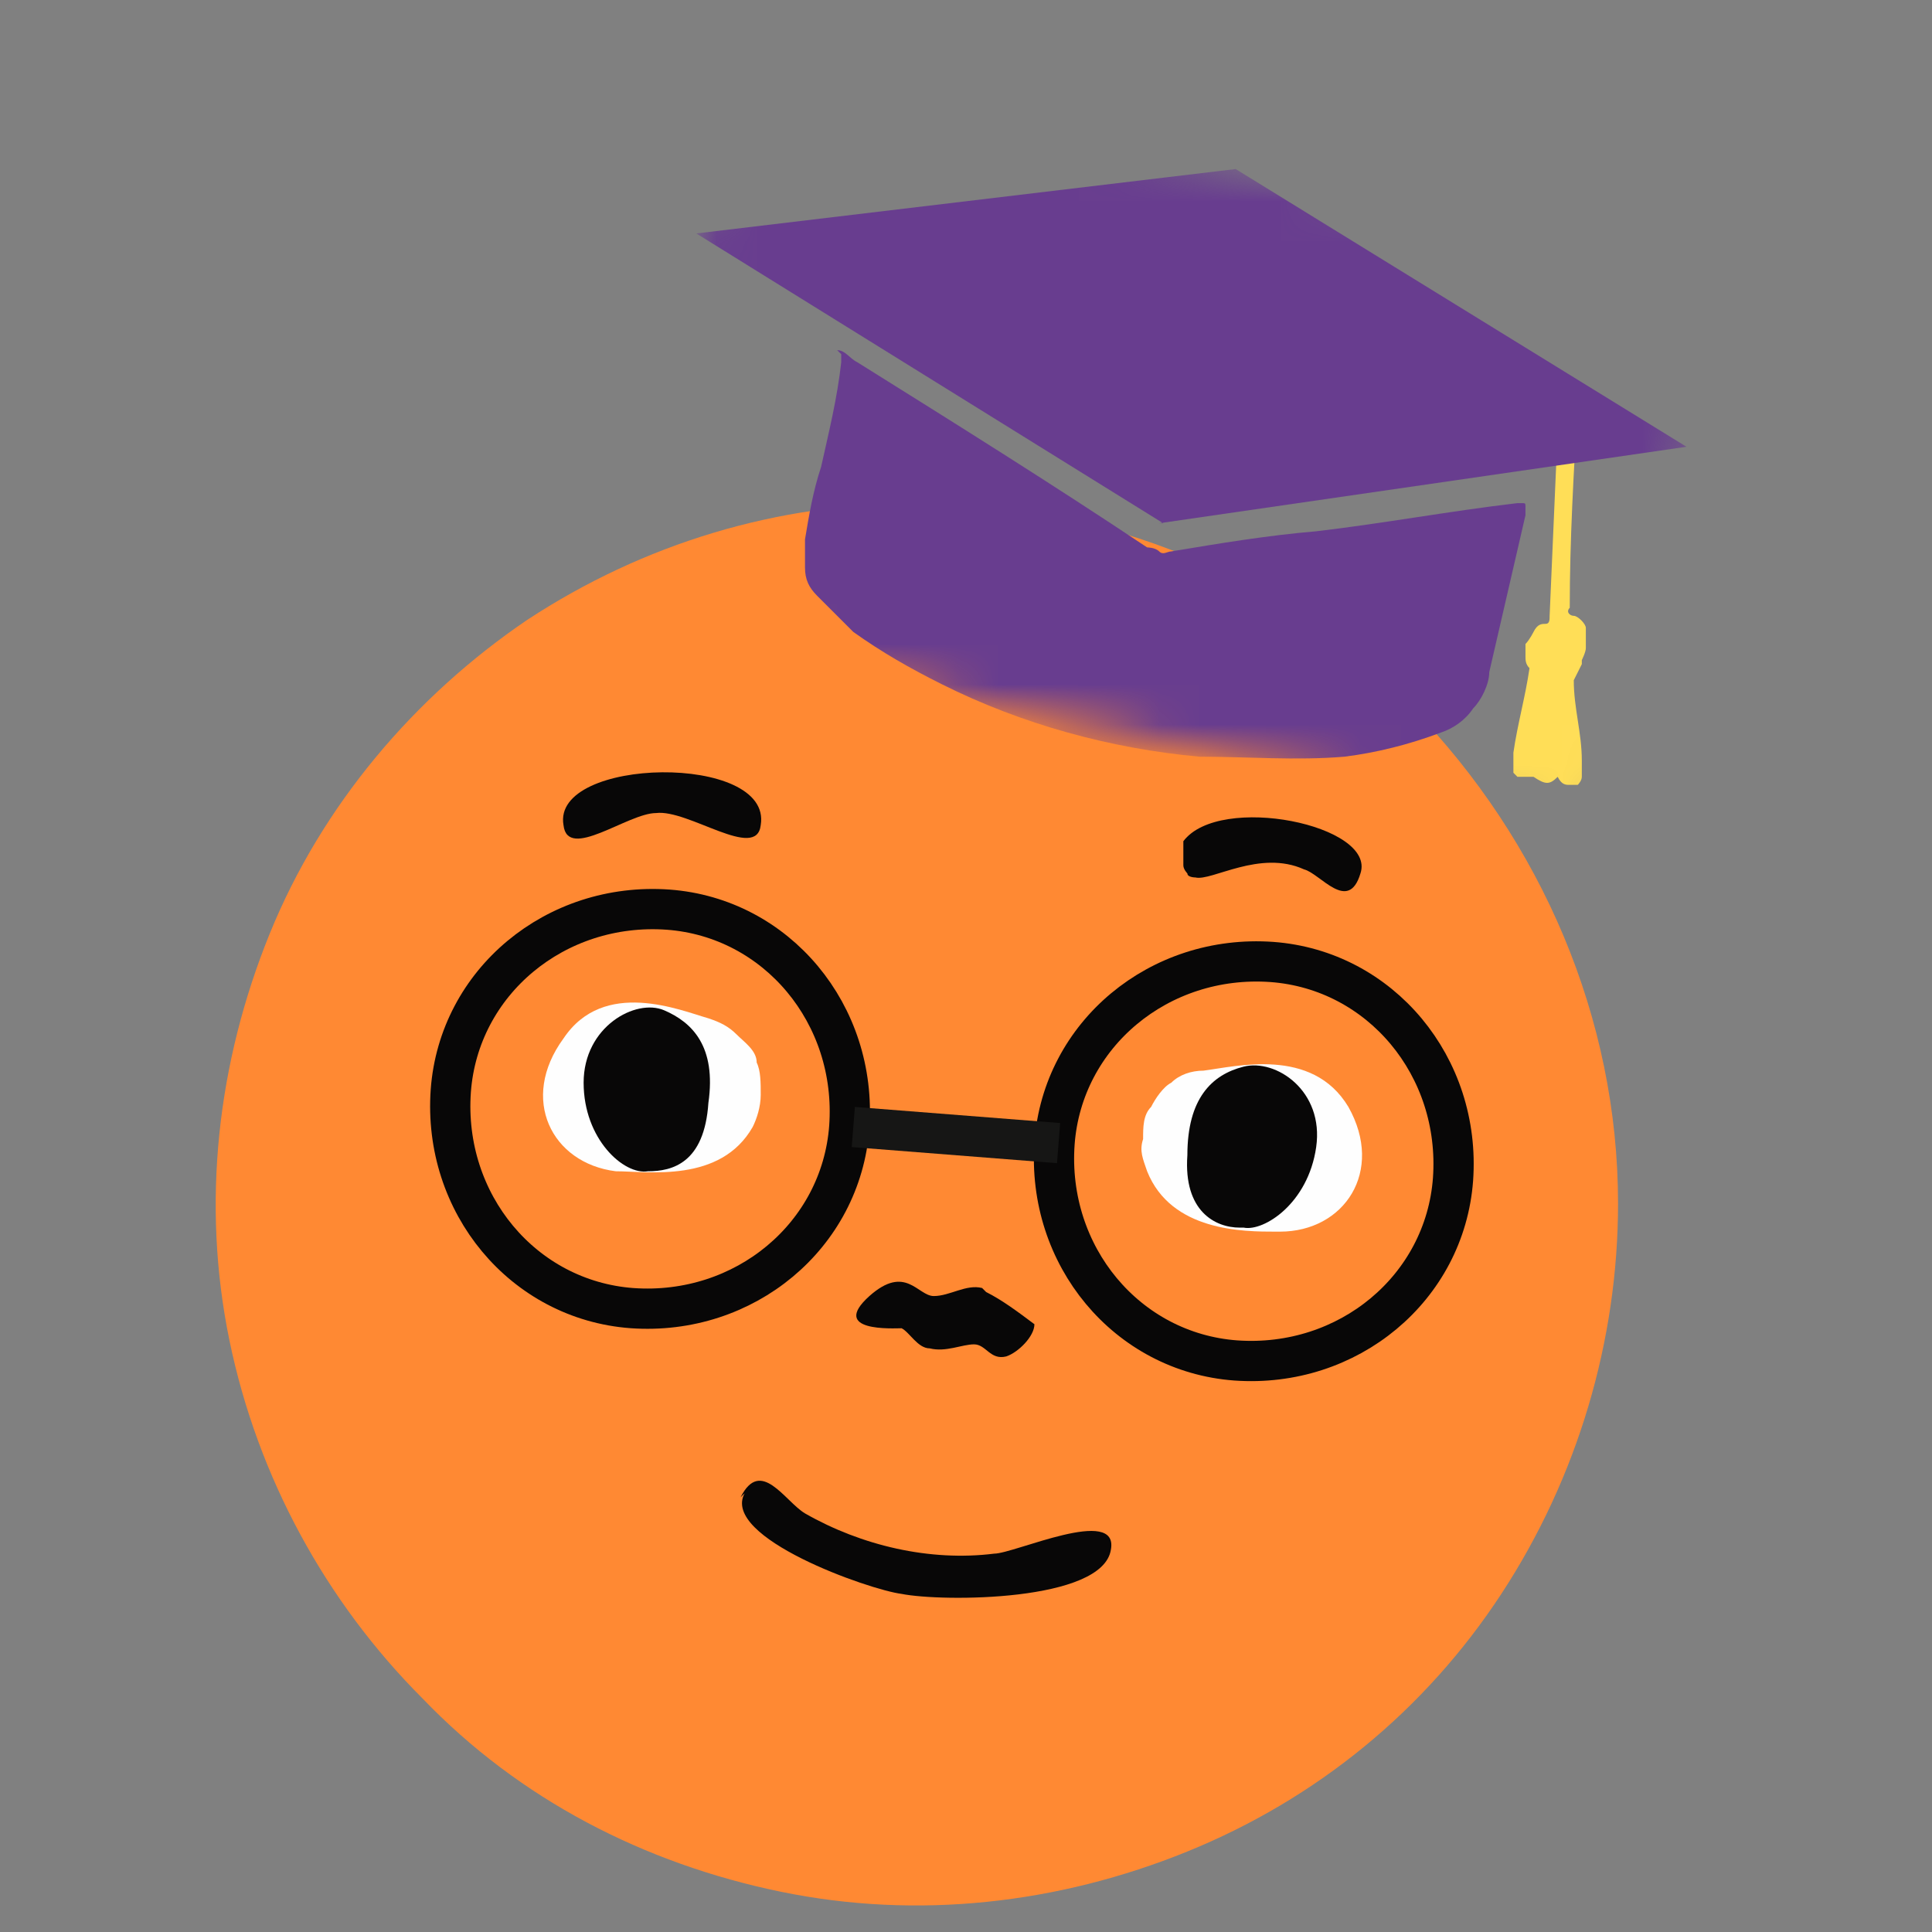 <?xml version="1.0" encoding="UTF-8"?>
<svg xmlns="http://www.w3.org/2000/svg" xmlns:xlink="http://www.w3.org/1999/xlink" id="Warstwa_1" version="1.1" viewBox="0 0 48 48">
  <rect x="0" y="0" width="48" height="48" fill="#808080" stroke="none"/>
  <defs>
    <style>
      .st0 {
        fill: #fff;
      }

      .st1 {
        mask: url(#mask);
      }

      .st2 {
        fill: #ff8933;
      }

      .st3 {
        fill: #683d8f;
      }

      .st4 {
        stroke: #161615;
      }

      .st4, .st5 {
        fill: none;
        stroke-width: 1px;
      }

      .st6 {
        fill: #ffde57;
      }

      .st7 {
        fill: #fefefe;
      }

      .st8 {
        fill: #080707;
      }

      .st5 {
        stroke: #080707;
        stroke-linejoin: round;
      }
    </style>
    <mask id="mask" x="15.3" y="1.5" width="27.6" height="19.4" maskUnits="userSpaceOnUse">
      <g id="mask0_5102_23584">
        <path class="st0" d="M42.9,6.8L18.3,1.5l-3,14.1,24.6,5.2,3-14.1Z"></path>
      </g>
    </mask>
  </defs>
  <path class="st2" d="M40.2,29.9c0,3.4-1,6.8-2.9,9.7-1.9,2.9-4.6,5.1-7.8,6.4-3.2,1.3-6.7,1.7-10.1,1-3.4-.7-6.5-2.3-8.9-4.8-2.4-2.4-4.1-5.5-4.8-8.9-.7-3.4-.3-6.9,1-10.1,1.3-3.2,3.6-5.9,6.4-7.8,2.9-1.9,6.2-2.9,9.7-2.9,4.6,0,9.1,1.8,12.3,5.1s5.1,7.7,5.1,12.3"></path>
  <path class="st8" d="M18.4,37.2c.5-1,1.1.1,1.6.4,1.4.8,3.1,1.2,4.7,1,.5,0,3.1-1.2,2.9-.1-.2,1.3-4.2,1.3-5.2,1.1-.8-.1-4.5-1.4-3.9-2.5Z"></path>
  <path class="st8" d="M24.5,32.1c.4.2.8.5,1.2.8,0,.3-.4.7-.7.8-.4.1-.5-.3-.8-.3-.3,0-.7.2-1.1.1-.3,0-.5-.4-.7-.5-.2,0-1.8.1-.8-.8.9-.8,1.2,0,1.6,0,.4,0,.8-.3,1.2-.2Z"></path>
  <path class="st7" d="M15.3,29.1c.8,0,2.6.3,3.4-1.1.1-.2.2-.5.2-.8,0-.3,0-.6-.1-.8,0-.3-.3-.5-.5-.7-.2-.2-.4-.3-.7-.4-.7-.2-2.6-1-3.6.5-1.1,1.5-.3,3.1,1.3,3.3Z"></path>
  <path class="st8" d="M16.1,29.1c.6,0,1.4-.2,1.5-1.7.2-1.4-.4-2-1.1-2.3-.7-.3-2,.4-2,1.8,0,1.4,1,2.3,1.6,2.2"></path>
  <path class="st7" d="M31.7,30.6c-.8,0-2.6,0-3.2-1.5-.1-.3-.2-.5-.1-.8,0-.3,0-.6.2-.8.1-.2.3-.5.5-.6.2-.2.5-.3.8-.3.8-.1,2.7-.6,3.6.9.9,1.6-.1,3.1-1.7,3.1Z"></path>
  <path class="st8" d="M30.8,30.5c-.6,0-1.4-.4-1.3-1.8,0-1.4.6-2,1.4-2.2.8-.2,2,.6,1.8,2-.2,1.4-1.3,2.1-1.8,2Z"></path>
  <path class="st8" d="M18.9,20.5c-.1.9-1.8-.4-2.6-.3-.7,0-2.2,1.2-2.3.3-.3-1.7,5.2-1.8,4.9,0Z"></path>
  <path class="st8" d="M29.4,20.9c.9-1.2,4.8-.4,4.4.8-.3,1-1,0-1.4-.1-1.1-.5-2.3.3-2.7.2,0,0-.2,0-.2-.1,0,0-.1-.1-.1-.2,0,0,0-.2,0-.2,0,0,0-.2,0-.2Z"></path>
  <g class="st1">
    <g>
      <path class="st3" d="M20.8,8.7c.2,0,.3.2.5.3,2.4,1.5,4.8,3,7.2,4.6,0,0,.2,0,.3.1s.2,0,.3,0c1.2-.2,2.4-.4,3.6-.5,1.7-.2,3.3-.5,5-.7,0,0,0,0,.1,0,.1,0,.1,0,.1.1v.2c-.3,1.3-.6,2.6-.9,3.9,0,.3-.2.7-.4.9-.2.3-.5.5-.8.6-.8.3-1.6.5-2.4.6-1.2.1-2.4,0-3.6,0-2.2-.2-4.4-.8-6.4-1.8-.8-.4-1.5-.8-2.2-1.3-.3-.3-.6-.6-.9-.9-.2-.2-.3-.4-.3-.7s0-.5,0-.7c.1-.6.2-1.2.4-1.8.2-.9.4-1.7.5-2.6,0,0,0-.1,0-.2Z"></path>
      <path class="st6" d="M39.3,16.5s0,0,0-.1c0,0,0,0,0,0,0,0,.1-.2.1-.3,0-.2,0-.3,0-.5,0-.1-.2-.3-.3-.3-.1,0-.2-.1-.1-.2,0,0,0,0,0,0,0-1.7.1-3.4.2-5.1,0,0,0,0,0,0h-.5c0,.2,0,.4,0,.7l-.2,4.6c0,.1,0,.2-.1.2-.1,0-.2,0-.3.2,0,0-.1.2-.2.3,0,.1,0,.2,0,.3,0,.1,0,.2.1.3,0,0,0,0,0,0,0,0,0,0,0,0-.1.7-.3,1.4-.4,2.1,0,.1,0,.2,0,.3,0,0,0,.1,0,.2,0,0,0,0,.1.1,0,0,.1,0,.2,0,0,0,.1,0,.2,0,0,0,0,0,0,0,.3.2.4.2.6,0,.1.2.2.2.3.2,0,0,.2,0,.2,0,0,0,.1-.1.1-.2,0-.1,0-.3,0-.4,0-.7-.2-1.3-.2-2"></path>
      <path class="st3" d="M28.9,13l-11.6-7.2,13.4-1.6,11.2,6.9-13.1,1.9Z"></path>
    </g>
  </g>
  <path class="st5" d="M30.7,33.8c2.8.2,5.2-1.8,5.4-4.5.2-2.8-1.8-5.2-4.5-5.4-2.8-.2-5.2,1.8-5.4,4.5-.2,2.8,1.8,5.2,4.5,5.4Z"></path>
  <path class="st5" d="M15.7,32.5c2.8.2,5.2-1.8,5.4-4.5.2-2.8-1.8-5.2-4.5-5.4-2.8-.2-5.2,1.8-5.4,4.5-.2,2.8,1.8,5.2,4.5,5.4Z"></path>
  <path class="st4" d="M26.3,28.4l-5.1-.4"></path>
</svg>
